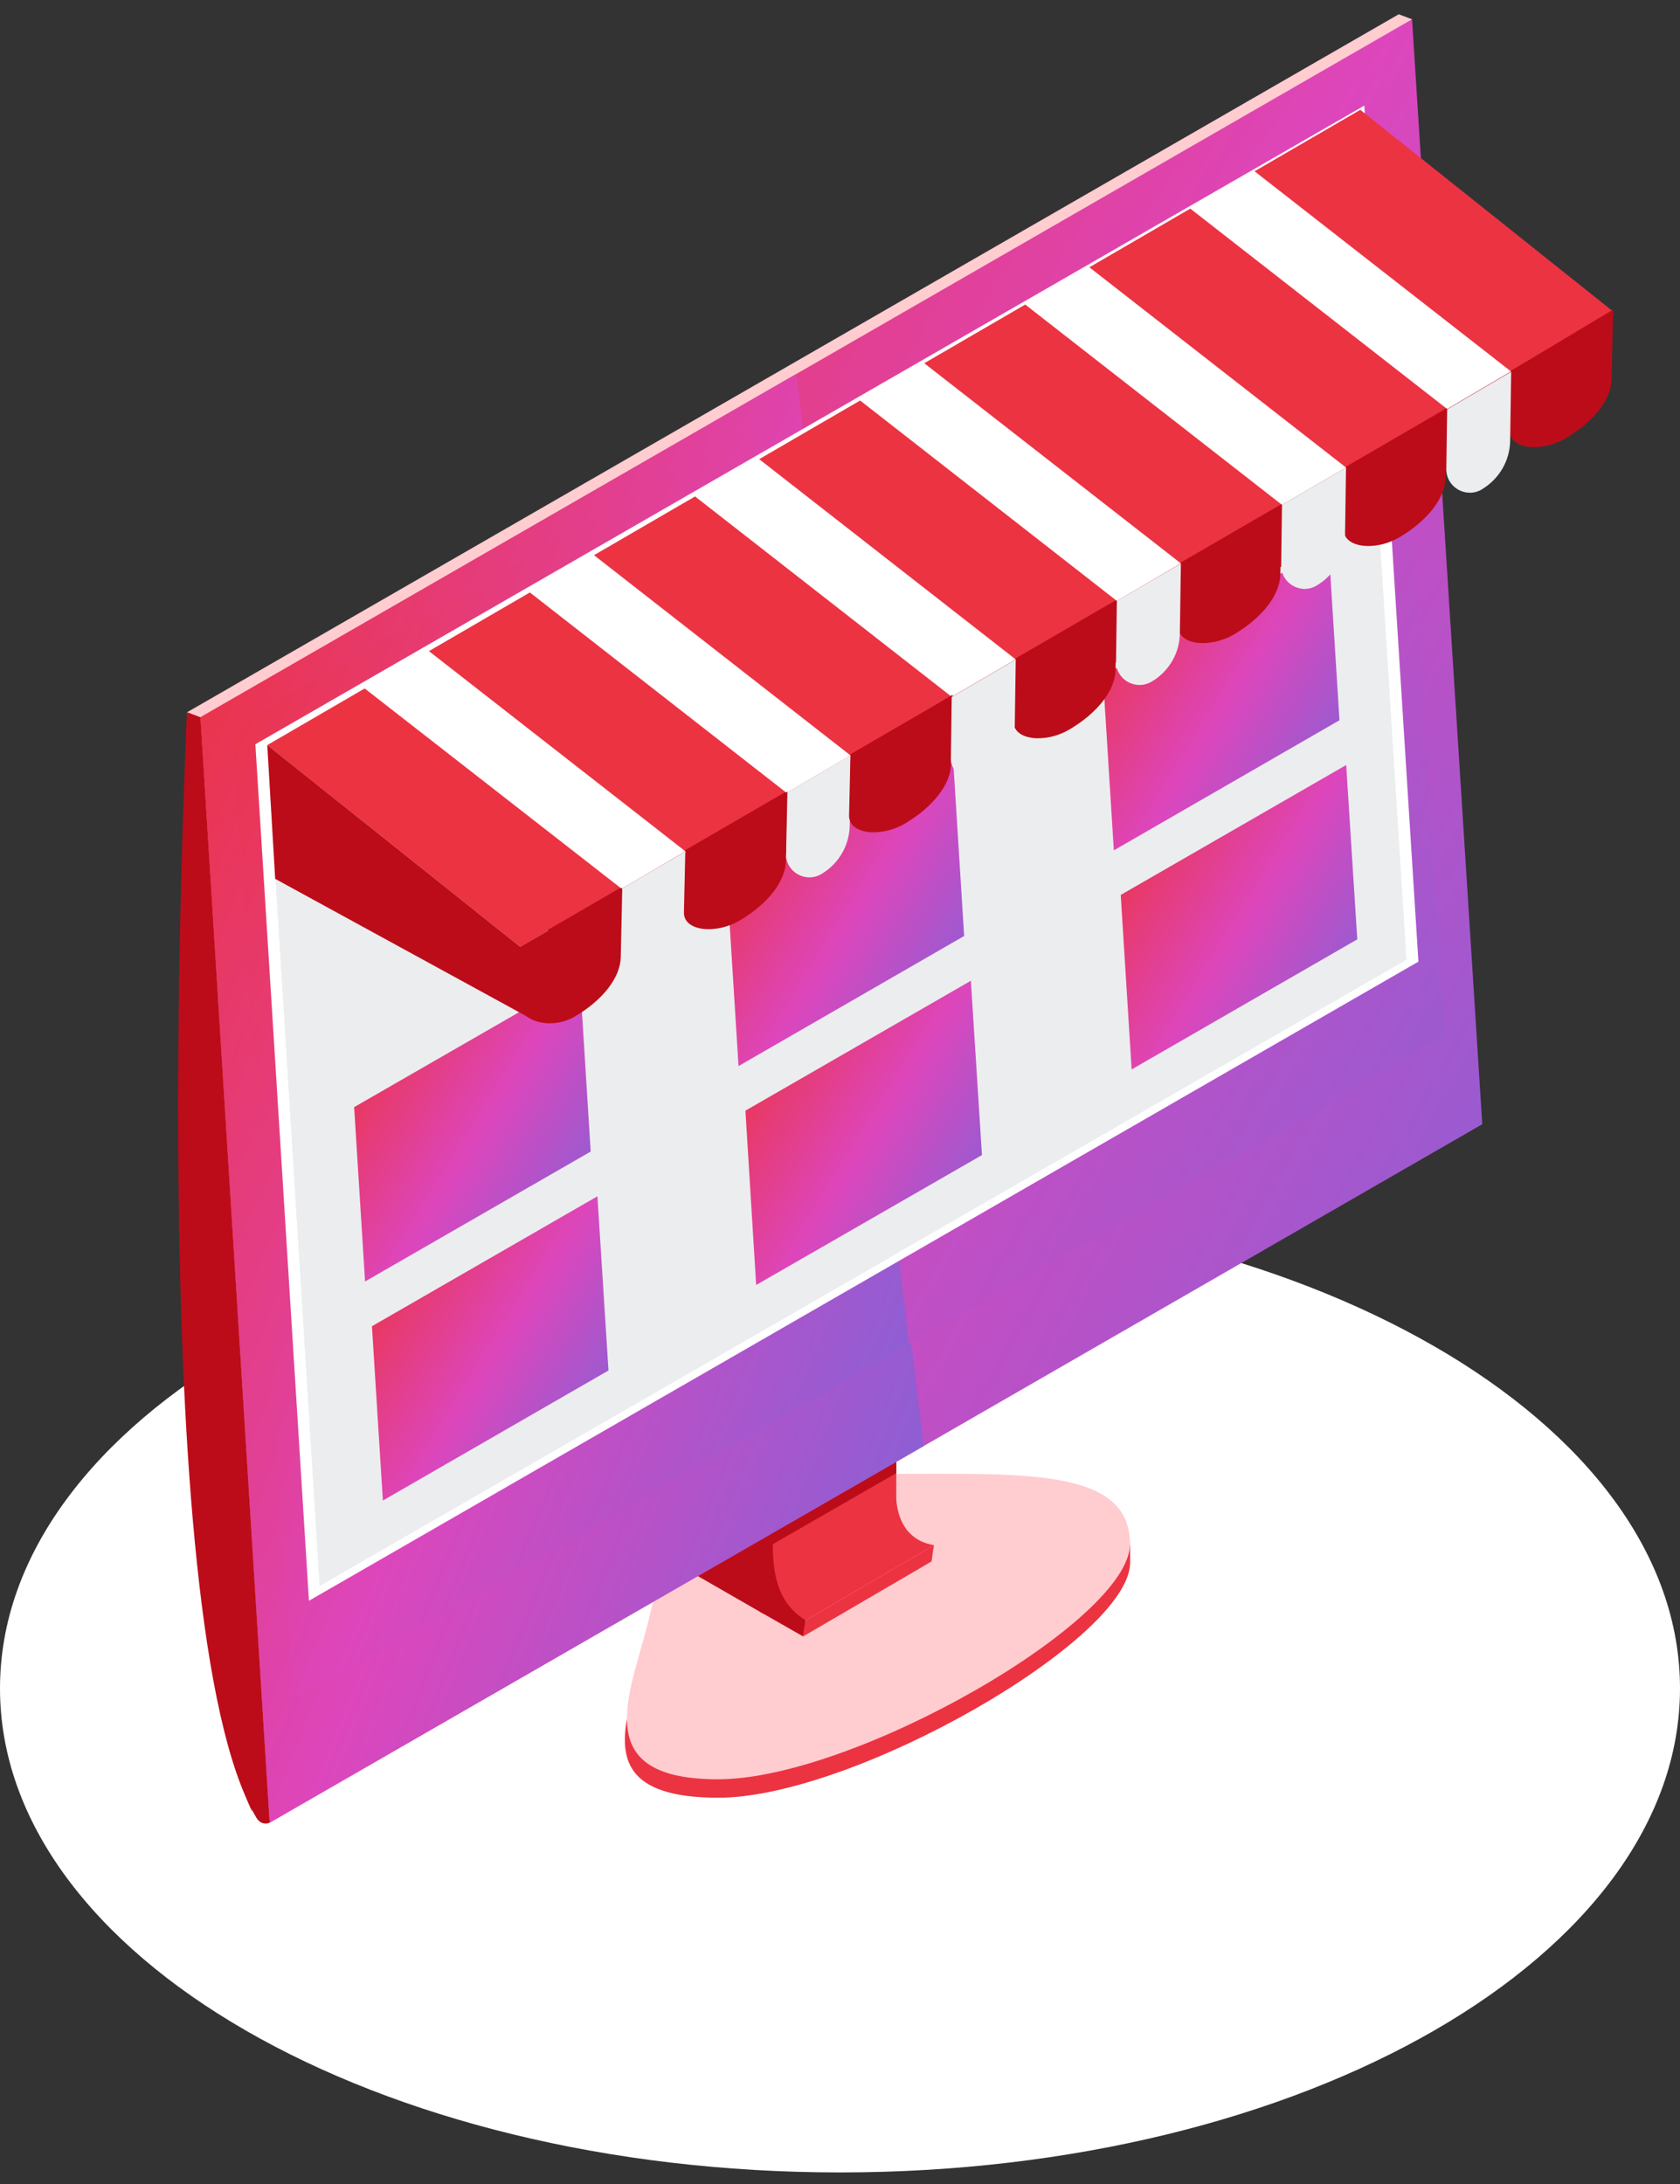 <svg width="100" height="130" viewBox="0 0 100 130" fill="none" xmlns="http://www.w3.org/2000/svg">
<rect x="0" y="0" width="100" height="130" fill="#333333" stroke="none"/>
<path d="M50 129.311C77.614 129.311 100 116.412 100 100.5C100 84.587 77.614 71.688 50 71.688C22.386 71.688 0 84.587 0 100.5C0 116.412 22.386 129.311 50 129.311Z" fill="white"/>
<path d="M44.91 104.264C40.18 104.264 37.11 104.464 37.37 102.019C36.88 104.533 37.06 107.008 42.75 107.008C50.84 107.008 67.27 97.569 67.27 93.01V91.732C67.26 96.292 53 104.264 44.91 104.264Z" fill="#EC3342"/>
<path d="M67.26 91.912C67.26 96.472 50.84 105.91 42.74 105.91C34.65 105.91 37.74 100.423 38.72 95.963C39.72 91.423 44.74 87.731 52.83 87.731C60.93 87.731 67.26 87.352 67.26 91.912Z" fill="#FFCCD0"/>
<path d="M53.13 91.593L45.43 96.053L39.48 92.63L47.18 88.171L53.13 91.593Z" fill="#BC0C19"/>
<path d="M55.59 91.972L47.95 96.452L46.66 95.903L45.49 92.78V82.374L53.35 79.041V89.059C53.35 89.059 53.25 91.593 55.59 91.972Z" fill="#EC3342"/>
<path d="M45.49 82.823V92.211L52.85 87.971L53.35 87.692V79.49L45.49 82.823Z" fill="#BC0C19"/>
<path d="M44.46 79.291L45.7 78.572L46 91.992C46 94.177 46.54 95.574 47.96 96.452L47.81 97.409L45.26 95.953C44.83 95.125 44.8 93.927 44.76 92.271L44.46 79.291Z" fill="#BC0C19"/>
<path d="M47.8 97.41L54.91 93.259L55.45 92.94L55.59 91.972L47.95 96.452L47.8 97.41Z" fill="#EC3342"/>
<path d="M84.05 1.148L16.05 108.494L15.26 108.195L11.14 42.394L83.26 0.849L84.05 1.148Z" fill="#FFCCD0"/>
<path d="M88.23 66.918L54.98 86.075L16.05 108.494L11.93 42.693L47.4 22.26L84.05 1.148L88.23 66.918Z" fill="url(#paint0_linear_1_427)"/>
<path d="M54.98 86.075L16.05 108.494L11.93 42.694L47.4 22.26L54.98 86.075Z" fill="url(#paint1_linear_1_427)"/>
<path d="M86.01 61.631L54.11 79.999L17.45 101.121L13.84 43.302L47.59 23.857L82.35 3.832L86.01 61.631Z" fill="url(#paint2_linear_1_427)"/>
<path d="M54.11 79.999L17.45 101.121L13.84 43.302L47.59 23.856L54.11 79.999Z" fill="url(#paint3_linear_1_427)"/>
<path d="M84.43 57.241L18.39 95.284L15.2 44.3L81.21 6.286L84.43 57.241Z" fill="white"/>
<path d="M83.72 57.131L19.03 94.396L15.91 44.41L80.56 7.174L83.72 57.131Z" fill="#ECEDEF"/>
<path d="M19.03 94.396L53.47 74.561L47.85 26.012L15.91 44.41L19.03 94.396Z" fill="#ECEDEF"/>
<path d="M35.16 68.545L21.73 76.278L21.08 65.901L34.51 58.169L35.16 68.545Z" fill="url(#paint4_linear_1_427)"/>
<path d="M36.22 81.576L22.79 89.318L22.14 78.942L35.56 71.209L36.22 81.576Z" fill="url(#paint5_linear_1_427)"/>
<path d="M79.73 42.873L66.3 50.616L65.65 40.23L79.08 32.497L79.73 42.873Z" fill="url(#paint6_linear_1_427)"/>
<path d="M80.79 55.914L67.36 63.656L66.71 53.27L80.13 45.537L80.79 55.914Z" fill="url(#paint7_linear_1_427)"/>
<path d="M57.39 55.714L43.96 63.456L43.31 53.07L56.74 45.337L57.39 55.714Z" fill="url(#paint8_linear_1_427)"/>
<path d="M58.45 68.755L45.01 76.487L44.37 66.111L57.79 58.378L58.45 68.755Z" fill="url(#paint9_linear_1_427)"/>
<path d="M11.93 42.694L16.05 108.495C16.05 108.495 15.58 108.724 15.26 108.195C8.41 96.731 11.14 42.395 11.14 42.395L11.93 42.694Z" fill="#BC0C19"/>
<path d="M11.13 42.484C10.95 44.759 9.6 96.452 15.01 107.836C11.74 90.026 11.07 47.742 11.13 42.484Z" fill="#BC0C19"/>
<path d="M80.97 6.536L15.91 44.35L30.97 56.363L96.03 18.549L80.97 6.536Z" fill="#EC3342"/>
<path d="M93.69 23.607L32.62 59.057V55.345L93.69 19.896V23.607Z" fill="#BC0C19"/>
<path d="M25.45 38.693L21.64 40.928L37 52.901L40.8 50.675L25.45 38.693Z" fill="white"/>
<path d="M35.28 32.986L31.47 35.211L46.82 47.194L50.63 44.969L35.28 32.986Z" fill="white"/>
<path d="M45.11 27.269L41.3 29.494L56.65 41.477L60.46 39.252L45.11 27.269Z" fill="white"/>
<path d="M54.94 21.562L51.13 23.787L66.48 35.77L70.29 33.535L54.94 21.562Z" fill="white"/>
<path d="M64.76 15.845L60.95 18.07L76.31 30.052L80.12 27.828L64.76 15.845Z" fill="white"/>
<path d="M74.59 10.128L70.78 12.363L86.14 24.345L89.94 22.11L74.59 10.128Z" fill="white"/>
<path d="M15.91 44.35L16.38 52.312L31.78 60.733L30.97 56.363L15.91 44.35Z" fill="#BC0C19"/>
<path d="M39.04 57.76C38.1 58.298 36.93 57.61 36.94 56.532L37 52.901L40.81 50.676L40.75 54.856C40.73 56.063 40.08 57.161 39.04 57.76Z" fill="#ECEDEF"/>
<path d="M48.88 52.032C47.94 52.581 46.76 51.893 46.78 50.805L46.83 47.183L50.64 44.959L50.58 49.129C50.56 50.336 49.91 51.434 48.88 52.032Z" fill="#ECEDEF"/>
<path d="M44.07 54.766C42.57 55.664 40.69 55.405 40.71 54.317L40.79 50.765L46.87 47.123L46.78 51.244C46.76 52.441 45.73 53.778 44.07 54.766Z" fill="#BC0C19"/>
<path d="M34.24 60.493C32.74 61.392 30.86 60.723 30.88 59.636L30.96 56.363L37.04 52.851L36.95 56.971C36.93 58.169 35.9 59.516 34.24 60.493Z" fill="#BC0C19"/>
<path d="M83.34 31.958C81.84 32.856 79.96 32.597 79.98 31.509L80.06 27.957L86.14 24.316L86.05 28.436C86.02 29.634 84.99 30.971 83.34 31.958Z" fill="#BC0C19"/>
<path d="M93.22 26.072C91.72 26.97 89.84 26.72 89.86 25.623L89.94 22.071L96.02 18.429L95.93 22.55C95.91 23.757 94.88 25.094 93.22 26.072Z" fill="#BC0C19"/>
<path d="M73.5 37.735C72 38.633 70.12 38.384 70.14 37.286L70.22 33.734L76.3 30.093L76.21 34.213C76.18 35.41 75.15 36.748 73.5 37.735Z" fill="#BC0C19"/>
<path d="M63.69 43.402C62.19 44.3 60.31 44.041 60.33 42.953L60.41 39.401L66.49 35.76L66.4 39.88C66.38 41.078 65.35 42.415 63.69 43.402Z" fill="#BC0C19"/>
<path d="M53.9 49C52.4 49.898 50.52 49.638 50.54 48.551L50.62 44.999L56.7 41.357L56.61 45.478C56.59 46.675 55.56 48.012 53.9 49Z" fill="#BC0C19"/>
<path d="M58.71 46.306C57.77 46.855 56.59 46.166 56.6 45.089L56.65 41.487L60.46 39.262L60.4 43.422C60.39 44.61 59.74 45.707 58.71 46.306Z" fill="#ECEDEF"/>
<path d="M68.54 40.579C67.59 41.127 66.41 40.449 66.43 39.361L66.48 35.77L70.29 33.545L70.23 37.695C70.22 38.883 69.57 39.98 68.54 40.579Z" fill="#ECEDEF"/>
<path d="M78.37 34.852L78.36 34.862C77.42 35.41 76.24 34.722 76.26 33.634L76.31 30.053L80.12 27.828L80.06 31.958C80.04 33.156 79.4 34.253 78.37 34.852Z" fill="#ECEDEF"/>
<path d="M88.21 29.125L88.2 29.135C87.26 29.683 86.08 29.005 86.09 27.918L86.14 24.366L89.95 22.131L89.89 26.241C89.87 27.429 89.23 28.516 88.21 29.125Z" fill="#ECEDEF"/>
<defs>
<linearGradient id="paint0_linear_1_427" x1="16.353" y1="9.315" x2="111.915" y2="63.336" gradientUnits="userSpaceOnUse">
<stop stop-color="#EC3342"/>
<stop offset="0.495" stop-color="#DD46BC"/>
<stop offset="1" stop-color="#7865DB"/>
</linearGradient>
<linearGradient id="paint1_linear_1_427" x1="14.426" y1="28.821" x2="75.885" y2="53.223" gradientUnits="userSpaceOnUse">
<stop stop-color="#EC3342"/>
<stop offset="0.495" stop-color="#DD46BC"/>
<stop offset="1" stop-color="#7865DB"/>
</linearGradient>
<linearGradient id="paint2_linear_1_427" x1="18.024" y1="11.235" x2="106.501" y2="63.434" gradientUnits="userSpaceOnUse">
<stop stop-color="#EC3342"/>
<stop offset="0.495" stop-color="#DD46BC"/>
<stop offset="1" stop-color="#7865DB"/>
</linearGradient>
<linearGradient id="paint3_linear_1_427" x1="16.174" y1="29.735" x2="72.969" y2="53.278" gradientUnits="userSpaceOnUse">
<stop stop-color="#EC3342"/>
<stop offset="0.495" stop-color="#DD46BC"/>
<stop offset="1" stop-color="#7865DB"/>
</linearGradient>
<linearGradient id="paint4_linear_1_427" x1="21.896" y1="59.547" x2="38.729" y2="69.956" gradientUnits="userSpaceOnUse">
<stop stop-color="#EC3342"/>
<stop offset="0.495" stop-color="#DD46BC"/>
<stop offset="1" stop-color="#7865DB"/>
</linearGradient>
<linearGradient id="paint5_linear_1_427" x1="22.956" y1="72.587" x2="39.789" y2="82.996" gradientUnits="userSpaceOnUse">
<stop stop-color="#EC3342"/>
<stop offset="0.495" stop-color="#DD46BC"/>
<stop offset="1" stop-color="#7865DB"/>
</linearGradient>
<linearGradient id="paint6_linear_1_427" x1="66.466" y1="33.876" x2="83.304" y2="44.282" gradientUnits="userSpaceOnUse">
<stop stop-color="#EC3342"/>
<stop offset="0.495" stop-color="#DD46BC"/>
<stop offset="1" stop-color="#7865DB"/>
</linearGradient>
<linearGradient id="paint7_linear_1_427" x1="67.526" y1="46.916" x2="84.365" y2="57.322" gradientUnits="userSpaceOnUse">
<stop stop-color="#EC3342"/>
<stop offset="0.495" stop-color="#DD46BC"/>
<stop offset="1" stop-color="#7865DB"/>
</linearGradient>
<linearGradient id="paint8_linear_1_427" x1="44.126" y1="46.716" x2="60.964" y2="57.123" gradientUnits="userSpaceOnUse">
<stop stop-color="#EC3342"/>
<stop offset="0.495" stop-color="#DD46BC"/>
<stop offset="1" stop-color="#7865DB"/>
</linearGradient>
<linearGradient id="paint9_linear_1_427" x1="45.186" y1="59.756" x2="62.019" y2="70.165" gradientUnits="userSpaceOnUse">
<stop stop-color="#EC3342"/>
<stop offset="0.495" stop-color="#DD46BC"/>
<stop offset="1" stop-color="#7865DB"/>
</linearGradient>
</defs>
</svg>
